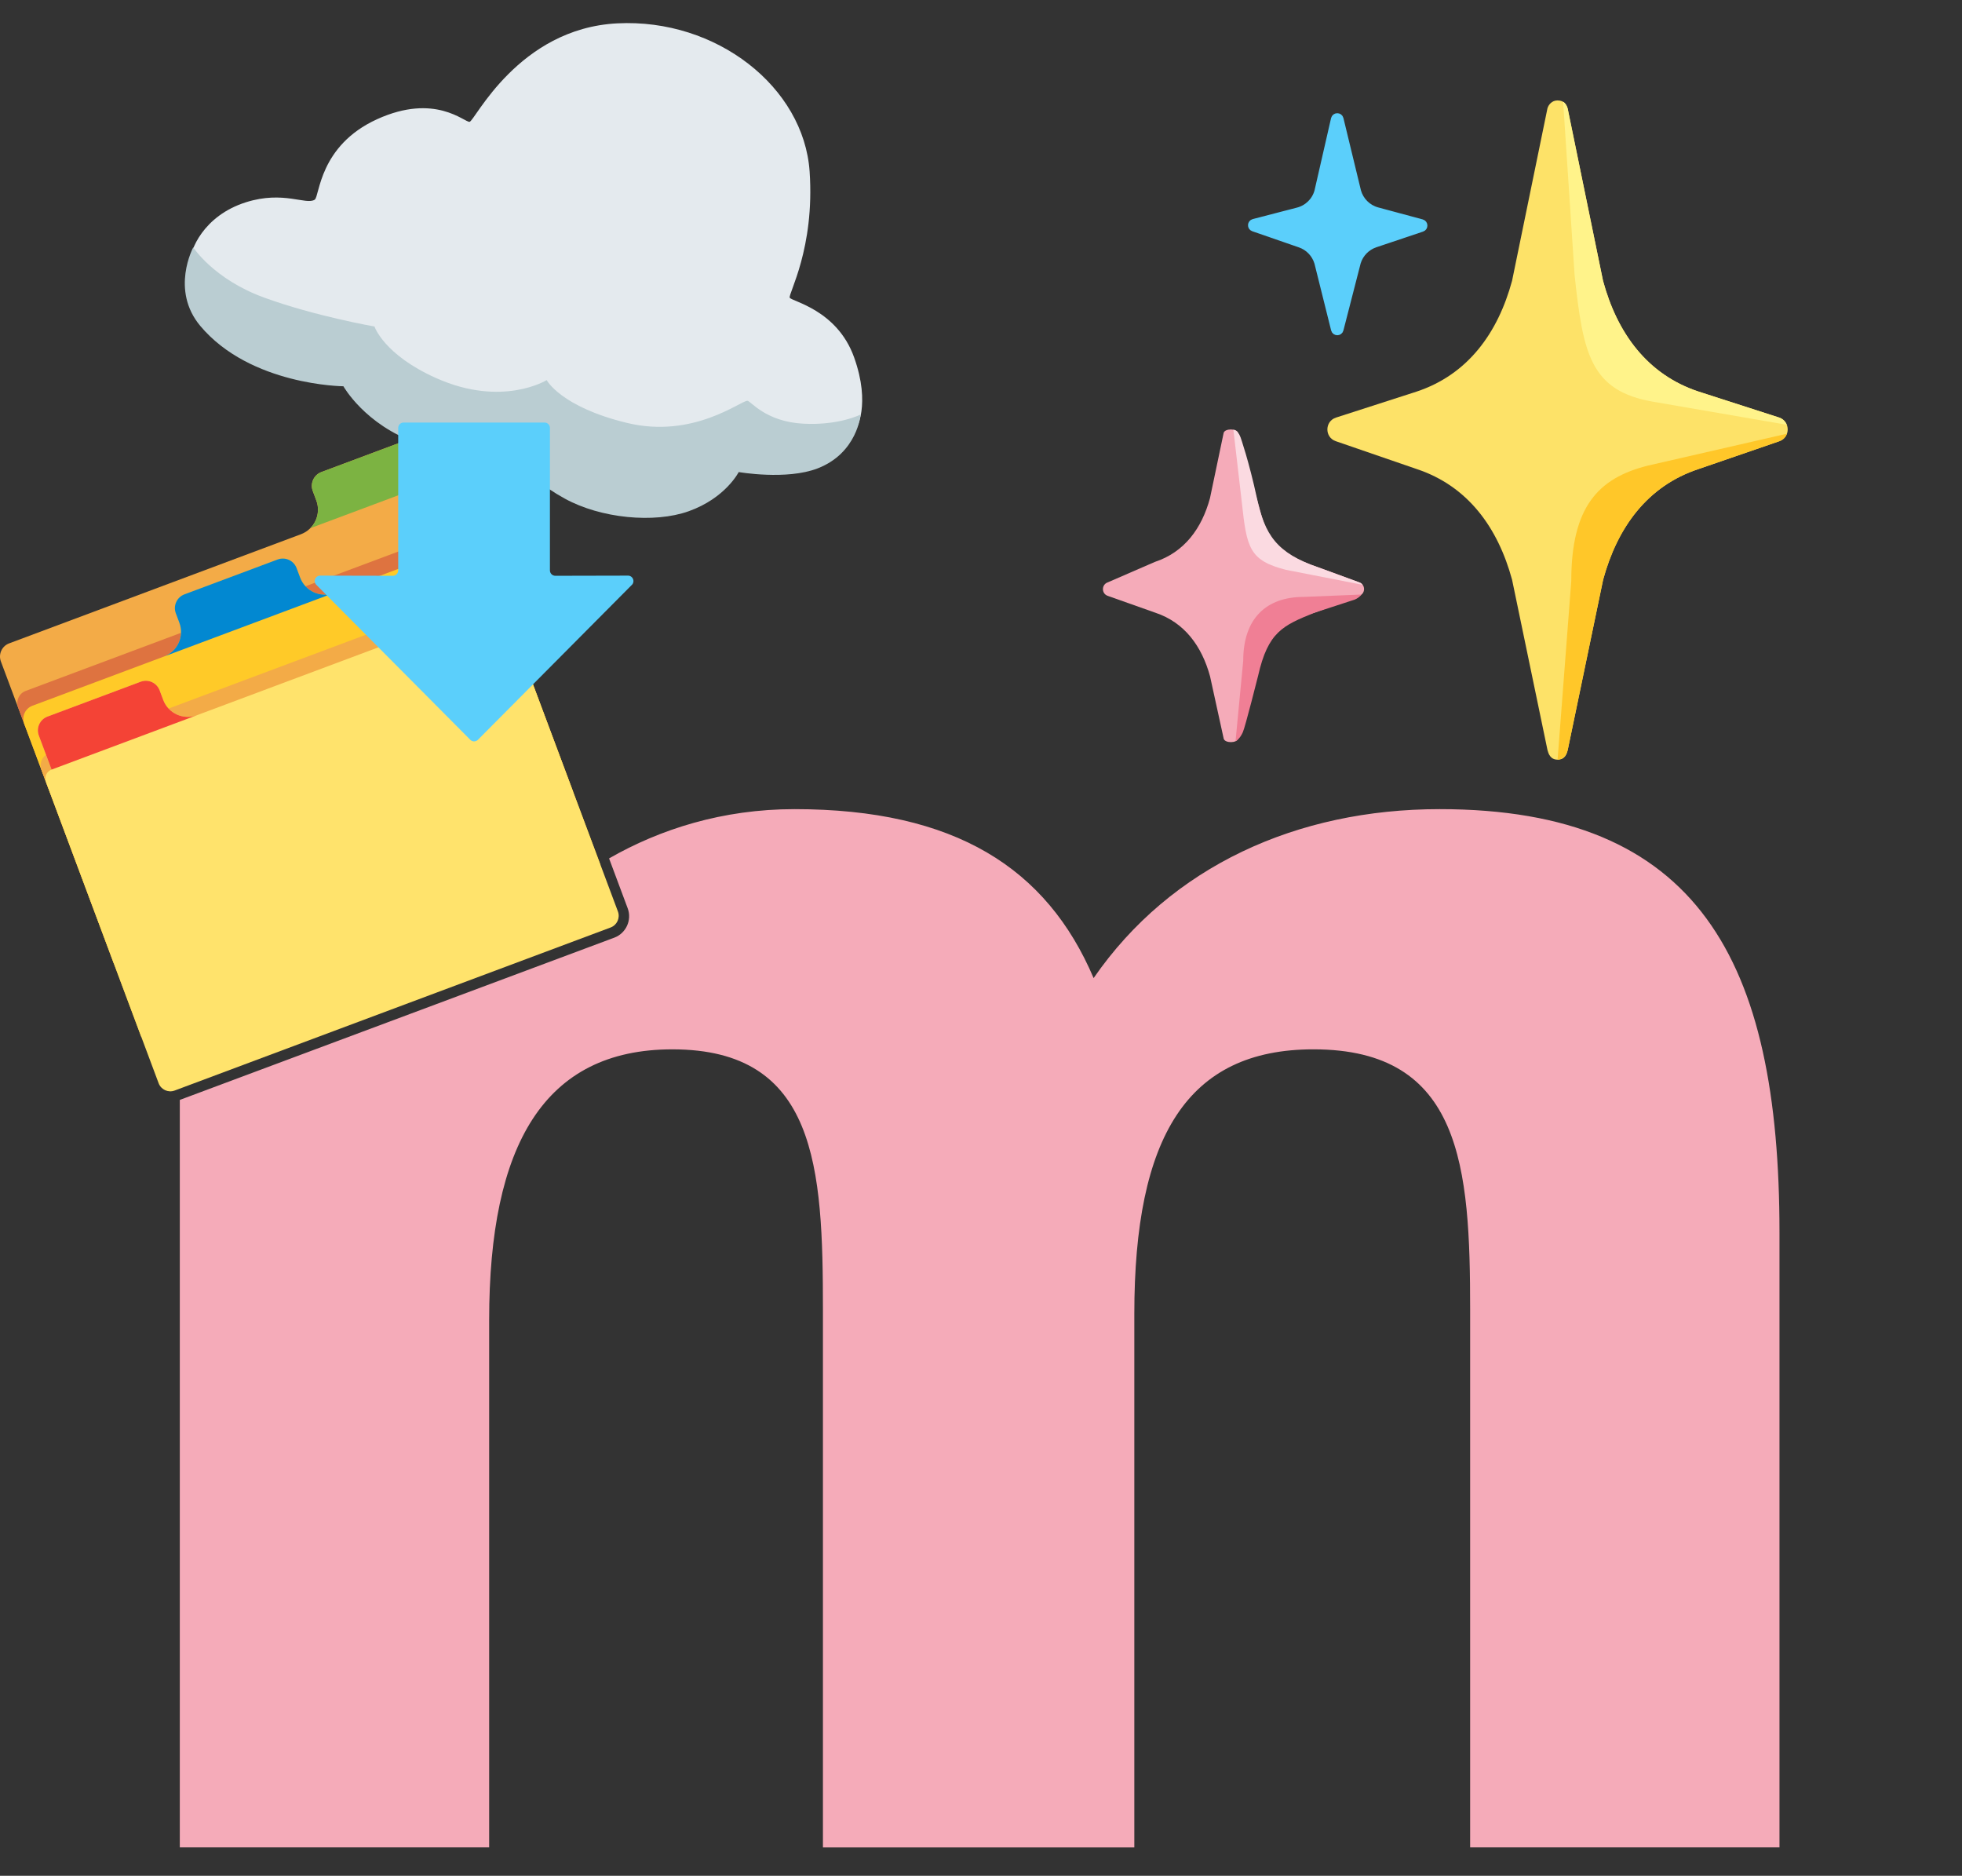 <?xml version="1.0" encoding="UTF-8" standalone="no"?>
<svg
   width="340"
   height="325"
   version="1.1"
   viewBox="0 0 340 325"
   id="svg11"
   sodipodi:docname="mmm.svg"
   xml:space="preserve"
   inkscape:version="1.3.2 (091e20e, 2023-11-25, custom)"
   xmlns:inkscape="http://www.inkscape.org/namespaces/inkscape"
   xmlns:sodipodi="http://sodipodi.sourceforge.net/DTD/sodipodi-0.dtd"
   xmlns="http://www.w3.org/2000/svg"
   xmlns:svg="http://www.w3.org/2000/svg"><rect x="0" y="0" width="340" height="325" fill="#333333" stroke="none"/><defs
     id="defs11"><rect
       x="-26.683"
       y="62.405"
       width="60.253"
       height="55.519"
       id="rect12" /></defs><sodipodi:namedview
     id="namedview11"
     pagecolor="#ffffff"
     bordercolor="#000000"
     borderopacity="0.25"
     inkscape:showpageshadow="2"
     inkscape:pageopacity="0.0"
     inkscape:pagecheckerboard="0"
     inkscape:deskcolor="#d1d1d1"
     inkscape:zoom="2"
     inkscape:cx="205.75"
     inkscape:cy="182.25"
     inkscape:window-width="2560"
     inkscape:window-height="1494"
     inkscape:window-x="-11"
     inkscape:window-y="-11"
     inkscape:window-maximized="1"
     inkscape:current-layer="svg11" /><g
     transform="translate(186.71,11.511)"
     id="g11"><path
       d="M 121.59,60.83 107.66,56.34 C 98.75,53.4 93.53,46.19 91.08,37.13 L 84.95,7.27 C 84.79,6.68 84.4,5.89 83.2,5.89 c -1.01,0 -1.59,0.79 -1.75,1.38 L 75.32,37.14 C 72.86,46.2 67.65,53.41 58.74,56.35 l -13.93,4.49 c -1.97,0.64 -2,3.42 -0.04,4.09 l 14.03,4.83 c 8.88,2.95 14.06,10.15 16.52,19.17 l 6.14,29.53 c 0.16,0.59 0.49,1.65 1.75,1.65 1.33,0 1.59,-1.06 1.75,-1.65 L 91.1,88.93 C 93.56,79.9 98.74,72.7 107.62,69.76 l 14.03,-4.83 c 1.94,-0.68 1.91,-3.46 -0.06,-4.1 z"
       fill="#fde268"
       id="path5" /><path
       d="m 122.91,62.08 c -0.22,-0.55 -0.65,-1.03 -1.32,-1.25 L 107.66,56.34 C 98.75,53.4 93.53,46.19 91.08,37.13 L 84.95,7.27 C 84.86,6.93 84.54,6.31 84.17,6.13 l 1.98,29.97 c 1.47,13.68 2.73,20.12 13.65,22 9.38,1.62 20.23,3.48 23.11,3.98 z"
       fill="#fff38a"
       id="path6" /><path
       d="m 122.94,63.64 -24.16,5.54 c -8.51,2.16 -13.2,7.09 -13.2,19.99 l -2.37,30.94 c 0.81,-0.08 1.47,-0.52 1.75,-1.65 L 91.1,88.93 C 93.56,79.9 98.74,72.7 107.62,69.76 l 14.03,-4.83 c 0.66,-0.24 1.08,-0.73 1.29,-1.29 z"
       fill="#ffc729"
       id="path7" /><path
       d="M 41.81,86.81 C 33.48,84.06 32.72,80.96 31.32,75.73 L 27.83,63.49 c -0.21,-0.79 -2.27,-0.79 -2.49,0 L 22.97,74.8 c -1.41,5.21 -4.41,9.35 -9.53,11.04 l -8.16,3.54 c -1.13,0.37 -1.15,1.97 -0.02,2.35 l 8.22,2.91 c 5.1,1.69 8.08,5.83 9.5,11.02 l 2.37,10.82 c 0.22,0.79 2.27,0.79 2.48,0 l 2.78,-10.77 c 1.41,-5.22 3.57,-9.37 10.5,-11.07 l 7.72,-2.91 c 1.13,-0.39 1.12,-1.99 -0.02,-2.36 z"
       fill="#f5abb9"
       id="path8" /><path
       d="m 28.49,75.55 c 0.85,7.86 1.28,10.04 7.65,11.67 l 13.27,2.59 C 49.27,89.62 49.07,89.46 48.8,89.38 l -7,-2.57 C 34.49,84.31 32.47,81.13 31.1,74.77 29.73,68.41 28.27,64.26 28.27,64.26 c -0.51,-1.37 -1.24,-1.3 -1.24,-1.3 z"
       fill="#fbdae1"
       id="path9" /><path
       d="m 28.73,102.99 c 0,-7.41 4.05,-11.08 10.49,-11.08 L 49.24,91.5 c 0,0 -0.58,0.77 -1.59,1.01 l -6.54,2.13 c -5.55,2.23 -8.08,3.35 -9.8,10.94 0,0 -2.22,8.83 -2.64,9.76 -0.58,1.3 -1.27,1.57 -1.27,1.57 z"
       fill="#f07f95"
       id="path10" /><path
       d="m 59.74,28.14 c 0.56,-0.19 0.54,-0.99 -0.03,-1.15 l -7.72,-2.08 c -1.62,-0.44 -2.88,-1.69 -3.34,-3.3 L 45.61,9.06 C 45.46,8.45 44.59,8.45 44.44,9.07 l -2.86,12.5 c -0.44,1.66 -1.74,2.94 -3.4,3.37 l -7.67,1.99 c -0.57,0.15 -0.61,0.95 -0.05,1.15 l 8.09,2.8 c 1.45,0.5 2.57,1.68 3.01,3.15 l 2.89,11.59 c 0.15,0.6 1.01,0.61 1.16,0 L 48.6,33.99 c 0.45,-1.47 1.58,-2.64 3.04,-3.13 z"
       fill="#5bcffb"
       stroke="#5bcffb"
       stroke-miterlimit="10"
       id="path11" /></g><g
     id="g12"
     transform="rotate(12.235,168.23,193.472)"><path
       style="fill:#e4eaee"
       d="m 23.45,62.3 c 0.72,-0.72 -1.27,-9.29 7.6,-15.91 8.87,-6.62 14.92,-2.67 15.77,-2.96 0.84,-0.28 4.79,-17.6 21.4,-22.1 16.61,-4.5 33.93,3.94 38.01,18.02 3.73,12.87 0.84,21.54 1.27,22.1 0.42,0.56 8.45,0.28 13.09,7.74 4.64,7.46 2.96,12.11 2.96,12.11 l -29.56,9.15 h -47.3 c 0,0 -41.67,-10.98 -42.09,-12.95 -0.42,-1.97 0.53,-8.37 7.32,-12.25 5.9,-3.37 10.26,-1.68 11.53,-2.95 z"
       id="path1-1" /><path
       style="fill:#bacdd2"
       d="m 35.16,92.84 c 0,0 -15.78,3.3 -26.45,-4.96 C 2.29,82.9 4.63,74.83 4.63,74.83 c 0,0 4.6,4.65 13.89,5.91 9.29,1.27 19.71,0.84 19.71,0.84 0,0 2.6,4.44 12.39,6.48 12.27,2.55 18.74,-3.73 18.74,-3.73 0,0 3.36,4.02 15.19,4.3 11.83,0.28 18.46,-7.98 19.57,-8.17 0.56,-0.09 3.82,2.87 10.28,1.83 6.15,-0.99 9.39,-3.66 9.39,-3.66 0,0 0.89,6.62 -5.3,10.7 -4.83,3.18 -13.23,3.52 -13.23,3.52 0,0 -1.28,4.91 -7.05,8.48 -5.36,3.33 -14.6,4.44 -21.44,2.4 -8.59,-2.56 -10.72,-6.47 -10.72,-6.47 0,0 -6.4,3.75 -16.4,2.48 -9.45,-1.18 -14.49,-6.9 -14.49,-6.9 z"
       id="path2-6" /></g><path
     id="text12"
     style="-inkscape-font-specification:'Atkinson Hyperlegible Bold';fill:#f5abb9;stroke-width:6.225;stroke-linecap:round;stroke-linejoin:round;stroke-dasharray:6.225, 49.8;paint-order:stroke fill markers"
     d="m 137.67,140.193 c -12.484,0 -23.33,3.489 -32.123,8.537 l 3.232,8.656 c 0.754,2.02 -0.294,4.316 -2.314,5.07 L 31.159,190.574 V 320.066 H 84.766 V 228.719 c 0,-30.331 9.523,-46.908 31.742,-46.908 25.041,0 26.1,20.456 26.1,45.145 v 93.111 h 53.961 V 227.66 c 0,-30.684 9.17,-45.85 31.037,-45.85 25.746,0 27.158,20.456 27.158,45.145 v 93.111 h 53.607 V 213.552 c 0,-47.26 -14.107,-73.359 -58.898,-73.359 -24.688,0 -46.555,9.876 -59.957,29.273 -8.112,-19.045 -23.983,-29.273 -51.846,-29.273 z"
     sodipodi:nodetypes="sccccccsssccsssccsscs" /><g
     id="path16"
     transform="matrix(0.714,-0.267,0.267,0.714,-10.764,99.385)" /><g
     id="g8"
     transform="matrix(0.714,-0.267,0.267,0.714,-10.764,103.385)"
     style="display:inline">
	<path
   style="fill:#f3ab47"
   d="M 88.24,9.65 V 7.35 C 88.24,5.5 89.74,4 91.59,4 h 22.62 c 1.85,0 3.35,1.5 3.35,3.35 v 8.26 0 c 1.2,0 2.17,0.97 2.17,2.17 V 92.1 H 8.26 V 18.81 c 0,-1.77 1.43,-3.2 3.2,-3.2 h 70.81 c 3.3,0 5.97,-2.67 5.97,-5.96 z"
   id="path1-4" />
	<path
   style="fill:#de7340"
   d="m 8.26,34.42 v -4.43 c 0,-1.62 1.31,-2.94 2.94,-2.94 h 105.6 c 1.62,0 2.94,1.31 2.94,2.94 v 4.43 z"
   id="path2-96" />
	<path
   style="fill:#ffca28"
   d="m 78.66,24.78 v -2.3 c 0,-1.85 -1.5,-3.35 -3.35,-3.35 H 52.69 c -1.85,0 -3.35,1.5 -3.35,3.35 v 2.3 c 0,3.29 -2.67,5.96 -5.96,5.96 H 11.46 c -1.77,0 -3.2,1.43 -3.2,3.2 v 75.94 H 119.73 V 33.94 c 0,-1.77 -1.43,-3.2 -3.2,-3.2 H 84.62 c -3.29,0 -5.96,-2.67 -5.96,-5.96 z"
   id="path3-3" />
	<path
   style="fill:#f3ab47"
   d="m 8.26,49.66 v -4.54 c 0,-1.62 1.31,-2.94 2.94,-2.94 h 105.6 c 1.62,0 2.94,1.31 2.94,2.94 v 4.43 z"
   id="path4-2" />
	<path
   style="fill:#ffe36c"
   d="m 39.76,39.9 v -2.3 c 0,-1.85 -1.5,-3.35 -3.35,-3.35 H 13.79 c -1.85,0 -3.35,1.5 -3.35,3.35 v 8.26 0 c -1.2,0 -2.17,0.97 -2.17,2.17 v 73.13 c 0,1.56 1.27,2.83 2.83,2.83 h 105.81 c 1.56,0 2.83,-1.27 2.83,-2.83 v -72.1 c 0,-1.77 -1.43,-3.2 -3.2,-3.2 H 45.72 c -3.29,0 -5.96,-2.67 -5.96,-5.96 z"
   id="path5-1" />
	<path
   style="fill:#f44336"
   d="m 39.76,39.9 v -2.3 c 0,-1.85 -1.5,-3.35 -3.35,-3.35 H 13.79 c -1.85,0 -3.35,1.5 -3.35,3.35 v 8.26 h 35.29 c -3.3,0 -5.97,-2.67 -5.97,-5.96 z"
   id="path6-1" />
	<path
   style="fill:#0288d1"
   d="m 78.66,24.78 v -2.3 c 0,-1.85 -1.5,-3.35 -3.35,-3.35 H 52.69 c -1.85,0 -3.35,1.5 -3.35,3.35 v 2.3 c 0,3.29 -2.67,5.96 -5.96,5.96 h 41.25 c -3.3,0 -5.97,-2.67 -5.97,-5.96 z"
   id="path7-8" />
	<path
   style="fill:#7cb342"
   d="M 117.56,15.07 V 7.35 C 117.56,5.5 116.06,4 114.21,4 H 91.59 c -1.85,0 -3.35,1.5 -3.35,3.35 v 2.3 c 0,2.41 -1.44,4.49 -3.5,5.42 z"
   id="path8-7" />
</g><g
     id="g7"
     transform="matrix(1.375,0,0,1.375,296.03,-307.14)">
	<g
   id="g6"
   style="fill:#5bcffb;fill-opacity:1"
   transform="translate(-4.695,-1.252)">
		<path
   style="fill:#5bcffb;fill-opacity:1"
   d="m -141.292,296.501 v -17.95 c 0,-0.38 -0.3,-0.68 -0.68,-0.68 h -8.88 -8.88 c -0.38,0 -0.68,0.3 -0.68,0.68 v 17.95 c 0,0.38 -0.31,0.68 -0.68,0.68 l -9.16,-0.02 c -0.58,0 -0.9,0.67 -0.52,1.12 l 19.4,19.52 c 0.27,0.33 0.77,0.33 1.05,0 l 19.4,-19.52 c 0.37,-0.44 0.05,-1.12 -0.52,-1.12 l -9.16,0.02 c -0.39,0 -0.69,-0.31 -0.69,-0.68 z"
   id="path1-6" />
		
	</g>
</g><g
     id="g19"
     transform="matrix(0.714,-0.267,0.267,0.714,-10.764,99.385)">
	
	
	
	
	
	
	
	
</g></svg>
